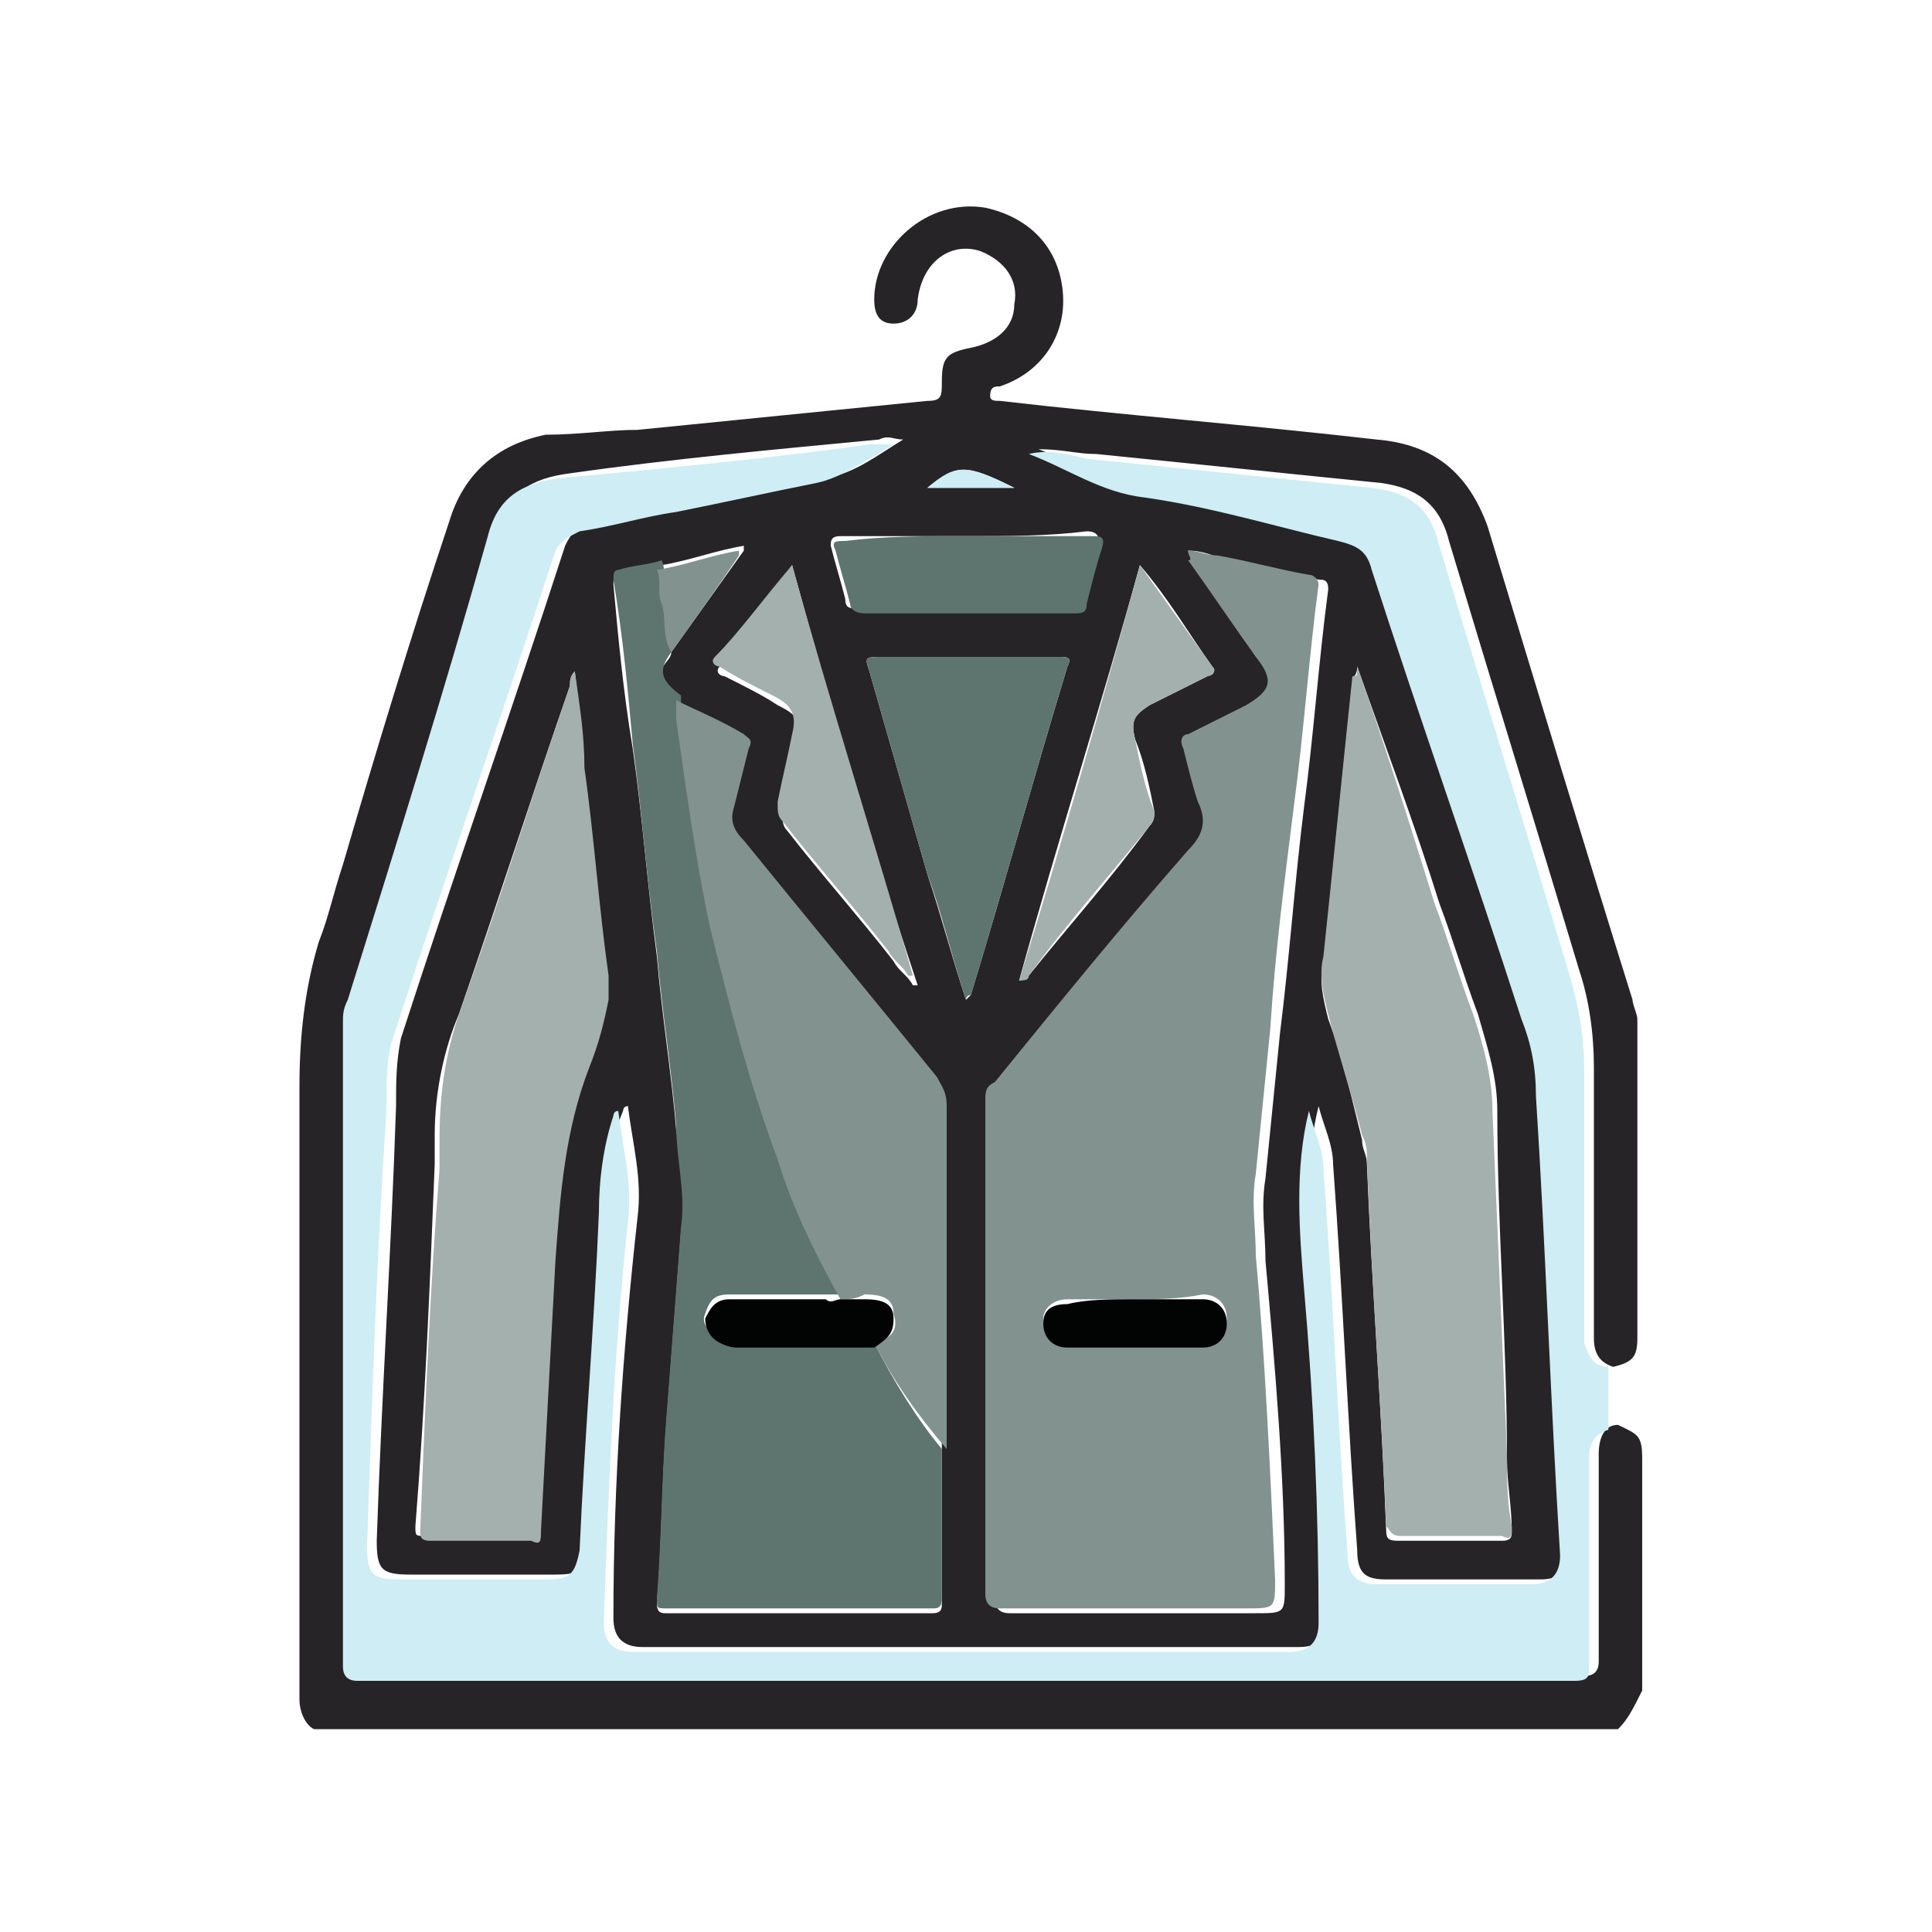 <svg version="1.1" id="katman_1" xmlns="http://www.w3.org/2000/svg" x="0" y="0" viewBox="0 0 40 40" xml:space="preserve"><style>.st1{fill:#ceedf4}.st2{fill:#82938f}.st3{fill:#5e746f}.st4{fill:#a4b0ad}</style><path d="M33.5 35.8h-27c-.2-.1-.3-.4-.3-.6V22.5c0-1 .1-2 .4-3 .2-.5.3-1 .5-1.6.7-2.4 1.4-4.7 2.2-7.1.3-1 1-1.6 2-1.8.7 0 1.3-.1 1.9-.1l6-.6c.3 0 .3-.1.3-.4 0-.5.1-.6.6-.7s.9-.4.9-.9c.1-.5-.2-.9-.7-1.1-.6-.2-1.2.2-1.3 1 0 .3-.2.5-.5.5s-.4-.2-.4-.5c0-1.1 1.1-2.1 2.3-1.9.9.2 1.5.8 1.6 1.7s-.4 1.7-1.3 2c-.1 0-.2 0-.2.2 0 .1.1.1.2.1 2.6.3 5.2.5 7.8.8 1.2.1 1.9.7 2.3 1.8 1 3.3 2 6.6 3 9.8 0 .1.1.3.1.4v6.6c0 .4-.1.5-.5.6-.3-.1-.4-.3-.4-.6v-5.6c0-.7-.1-1.4-.3-2-.9-3-1.8-5.9-2.7-8.9-.2-.8-.7-1.1-1.4-1.2-2-.2-3.9-.4-5.9-.6-.4 0-.7-.1-1.2-.1.8.3 1.5.8 2.4.9 1.3.2 2.7.6 4 .9.4.1.6.3.7.6 1 3.1 2.1 6.2 3.1 9.3.2.5.3 1.1.3 1.6.1 3.2.3 6.4.5 9.5q0 .6-.6.6h-3.2c-.4 0-.6-.1-.6-.6-.2-2.7-.3-5.3-.5-8 0-.4-.2-.8-.3-1.2-.3 1.2-.2 2.5-.1 3.7q.3 3.45.3 6.9 0 .6-.6.6H13.3q-.6 0-.6-.6c0-2.8.2-5.6.5-8.3.1-.8-.1-1.5-.2-2.3-.1 0-.1.1-.1.1-.3.7-.3 1.3-.3 2-.1 2.3-.3 4.6-.4 7 0 .5-.2.6-.7.6h-3c-.6 0-.7-.1-.7-.7.1-3 .3-6 .4-9 0-.5 0-.9.1-1.4 1.1-3.4 2.3-6.8 3.4-10.2.1-.2.2-.4.5-.4.7-.1 1.3-.3 2-.4 1-.2 1.9-.4 2.9-.6.6-.1 1.1-.5 1.6-.8-.2 0-.3-.1-.5 0-2.1.2-4.3.4-6.4.7-.8.1-1.3.4-1.5 1.2-1 3.2-2 6.4-2.9 9.6 0 .2-.1.3-.1.5v13.3c0 .2 0 .3.3.3h25.2q.3 0 .3-.3v-4.3c0-.3.1-.6.4-.6.4.2.5.2.5.7V35c-.2.4-.3.6-.5.8M14 14.6c-.4-.3-.5-.5-.2-.9 0 0 .1-.1.1-.2l1.5-2.1v-.1c-.6.1-1.1.3-1.7.4-.3.1-.6.1-.9.2-.1 0-.1.1-.1.2.1 1.1.2 2.2.4 3.4.2 1.4.3 2.8.5 4.3.1 1.2.3 2.4.4 3.6.1.7.2 1.4.1 2.1l-.3 3.9c-.1 1.3-.1 2.6-.2 3.8 0 .2.1.2.2.2h5.5c.2 0 .2-.1.2-.2V23c0-.2-.1-.4-.2-.6-1.3-1.6-2.7-3.3-4-4.9-.2-.2-.2-.5-.2-.7l.3-1.2c.1-.2 0-.2-.1-.3-.4-.3-.9-.5-1.3-.7m10.6-3.2c0 .1.1.2.2.3.5.7.9 1.3 1.4 2 .3.5.3.7-.2 1l-1.2.6c-.2.1-.2.2-.1.3.1.4.2.7.3 1.1s0 .7-.2 1c-1.3 1.6-2.6 3.2-4 4.8-.1.1-.2.3-.2.4v10.2q0 .3.3.3H26c.6 0 .6 0 .6-.6 0-2.2-.2-4.5-.4-6.7 0-.6-.1-1.1 0-1.7l.3-3c.2-1.6.3-3.1.5-4.7.2-1.5.3-3 .5-4.5 0-.2-.1-.2-.2-.2-.6-.1-1.3-.3-1.9-.4-.3-.1-.5-.2-.8-.2m3.5 2.4c0 .2-.1.2-.1.3-.2 1.9-.4 3.9-.6 5.8-.1.4 0 .8.1 1.2.3.8.5 1.7.7 2.5 0 .2.1.3.1.5.1 2.5.3 5 .4 7.6 0 .2.1.2.3.2h2.1c.2 0 .2-.1.2-.2 0-.5-.1-1-.1-1.5 0-2.4-.2-4.8-.2-7.2 0-.7-.2-1.3-.4-2-.3-.8-.5-1.5-.8-2.3-.5-1.6-1.1-3.2-1.7-4.9m-16.2.1c-.1.1-.1.2-.1.3-.8 2.3-1.5 4.5-2.3 6.8-.3.7-.5 1.6-.5 2.5v.6c-.1 2.5-.2 5-.4 7.5 0 .2 0 .2.2.2h2.1c.2 0 .2-.1.2-.2.1-1.9.2-3.7.3-5.6.1-1.4.2-2.7.7-4 .2-.4.3-.9.4-1.4.1-.2.1-.3 0-.5-.2-1.4-.3-2.9-.5-4.3 0-.6 0-1.2-.1-1.9m8.1 6.8.1-.1c.7-2.3 1.3-4.5 2-6.8.1-.2 0-.2-.2-.2h-3.6c-.4 0-.4 0-.3.3l1.2 4.2c.3.9.5 1.7.8 2.6m3.6-9c-.8 2.9-1.7 5.7-2.5 8.6.1 0 .1-.1.2-.1.8-1 1.7-2 2.5-3.1.1-.1.1-.2.1-.3-.1-.5-.2-1-.4-1.5-.1-.4 0-.5.3-.7L25 14c.1-.1.2-.1.1-.2-.5-.7-.9-1.4-1.5-2.1m-7.2 0-1.5 2.1c-.1.1 0 .2.1.2.4.2.8.4 1.1.6.4.2.5.3.4.8s-.2.9-.3 1.4c0 .2 0 .3.1.4.7.9 1.5 1.8 2.2 2.7.1.2.3.3.4.5h.1c-1-3-1.8-5.8-2.6-8.7m3.6-.6h-2.6c-.2 0-.2.1-.2.2.1.4.2.7.3 1.1 0 .2.1.2.3.2h4.3c.2 0 .3-.1.3-.2.1-.4.2-.7.3-1.1.1-.2 0-.3-.2-.3-.8.1-1.6.1-2.5.1m1-1c-1-.5-1.2-.5-1.8 0z" style="fill:#262426"/><path class="st1" d="M33.3 28.3v1.3c-.3.1-.4.3-.4.6v4.3c0 .2 0 .3-.3.3H7.4q-.3 0-.3-.3V21.2c0-.2 0-.3.1-.5 1-3.2 2-6.4 2.9-9.6.2-.8.7-1.1 1.5-1.2 2.1-.2 4.3-.4 6.4-.7h.5c-.5.3-1.1.7-1.6.8-1 .2-1.9.4-2.9.6-.7.1-1.3.3-2 .4-.2.1-.4.2-.5.4-1.1 3.4-2.3 6.8-3.4 10.2-.1.4-.1.9-.1 1.4-.2 3-.3 6-.4 9 0 .6.1.7.7.7h3c.5 0 .6-.1.7-.6.1-2.3.3-4.6.4-7 0-.7.1-1.4.3-2 0 0 0-.1.1-.1.1.8.3 1.5.2 2.3-.3 2.8-.4 5.5-.5 8.3q0 .6.6.6h13.6q.6 0 .6-.6 0-3.45-.3-6.9c-.1-1.2-.2-2.5.1-3.7.1.4.3.8.3 1.2.2 2.7.3 5.3.5 8q0 .6.6.6h3.2q.6 0 .6-.6c-.2-3.2-.3-6.4-.5-9.5 0-.6-.1-1.1-.3-1.6-1-3.1-2.1-6.2-3.1-9.3-.1-.4-.3-.5-.7-.6-1.3-.3-2.6-.7-4-.9-.9-.1-1.6-.6-2.4-.9.4-.1.8 0 1.2.1 2 .2 3.9.4 5.9.6.8.1 1.2.4 1.4 1.2.9 3 1.8 5.9 2.7 8.9.2.7.3 1.3.3 2v5.6c.1.3.2.5.5.5"/><path class="st2" d="M24.6 11.4c.2 0 .4.1.6.1.6.1 1.3.3 1.9.4.1 0 .2.1.2.2-.2 1.5-.3 3-.5 4.5-.2 1.6-.4 3.1-.5 4.7l-.3 3c-.1.6 0 1.1 0 1.7.2 2.2.3 4.5.4 6.7 0 .6 0 .6-.6.6h-5.1q-.3 0-.3-.3V22.8c0-.2 0-.3.2-.4 1.3-1.6 2.6-3.2 4-4.8.3-.3.4-.6.2-1-.1-.3-.2-.7-.3-1.1-.1-.2 0-.3.1-.3l1.2-.6c.5-.3.6-.5.2-1-.5-.7-.9-1.3-1.4-2 .1 0 0-.1 0-.2m-1.1 15.5h-1.4c-.3 0-.5.2-.5.4 0 .3.2.5.5.5h2.8c.3 0 .5-.2.5-.5s-.2-.5-.5-.5c-.5.1-1 .1-1.4.1"/><path class="st3" d="M19.5 30v3.1c0 .2-.1.2-.2.2h-5.5c-.2 0-.2 0-.2-.2.1-1.3.1-2.6.2-3.8l.3-3.9c.1-.7-.1-1.4-.1-2.1-.1-1.2-.3-2.4-.4-3.6-.2-1.4-.3-2.8-.5-4.3-.1-1.1-.2-2.2-.4-3.4 0-.1 0-.2.1-.2.3-.1.6-.1.9-.2.1.2 0 .5.1.7.1.3-.1.7.2 1 0 .1-.1.1-.1.2-.3.4-.2.6.2.9v.4c.2 1.4.4 2.9.7 4.3.4 1.6.8 3.2 1.4 4.8.4 1 .8 1.9 1.3 2.9h-2.4c-.3 0-.4.1-.5.4-.1.2.1.4.3.5.1.1.2.1.4.1h2.8c.4.8.9 1.6 1.4 2.2"/><path class="st4" d="M28.1 13.8c.6 1.7 1.1 3.3 1.6 4.9.3.8.5 1.5.8 2.3.2.6.4 1.3.4 2 .1 2.4.2 4.7.3 7.1 0 .5 0 1 .1 1.5 0 .2 0 .3-.2.2H29c-.2 0-.2-.1-.3-.2-.1-2.5-.3-5-.4-7.6 0-.2 0-.3-.1-.5-.2-.8-.5-1.7-.7-2.5-.1-.4-.2-.8-.1-1.2.2-1.9.4-3.9.6-5.8.1 0 .1 0 .1-.2m-16.2.1c.1.7.2 1.3.2 2 .2 1.4.3 2.9.5 4.3v.5c-.1.5-.2.9-.4 1.4-.5 1.3-.6 2.6-.7 4-.1 1.9-.2 3.7-.3 5.6 0 .2 0 .3-.2.2H8.9c-.2 0-.2-.1-.2-.2.1-2.5.2-5 .4-7.5v-.6c0-.9.1-1.7.4-2.6.8-2.2 1.5-4.5 2.3-6.8 0-.1 0-.2.1-.3"/><path class="st2" d="M17.4 26.9c-.5-.9-1-1.9-1.3-2.9-.6-1.6-1-3.2-1.4-4.8-.3-1.4-.5-2.9-.7-4.3v-.4c.4.2.9.4 1.4.7.1.1.2.1.1.3l-.3 1.2c-.1.3 0 .5.2.7 1.3 1.6 2.7 3.3 4 4.9.1.2.2.3.2.6V30c-.6-.7-1.1-1.4-1.5-2.2.4-.1.5-.3.4-.6 0-.3-.2-.4-.6-.4-.2.1-.3.1-.5.1"/><path class="st3" d="M20 20.7c-.3-.9-.5-1.8-.8-2.6L18 13.9c-.1-.3-.1-.3.3-.3h3.6c.2 0 .3 0 .2.2-.7 2.3-1.3 4.5-2 6.8 0 0-.1 0-.1.1"/><path class="st4" d="m23.6 11.7 1.5 2.1c.1.1 0 .2-.1.2l-1.2.6c-.3.2-.4.3-.3.7.1.5.2 1 .4 1.5 0 .1 0 .2-.1.3-.8 1-1.7 2-2.5 3.1 0 .1-.1.1-.2.1.9-2.9 1.7-5.7 2.5-8.6m-7.2 0c.8 2.9 1.7 5.7 2.5 8.5h-.1c-.1-.2-.3-.3-.4-.5-.7-.9-1.5-1.8-2.2-2.7-.1-.1-.1-.2-.1-.4.1-.5.2-.9.3-1.4.1-.4 0-.6-.4-.8s-.8-.4-1.1-.6c-.1 0-.2-.1-.1-.2.5-.5 1-1.2 1.6-1.9"/><path class="st3" d="M20 11.1h2.6c.2 0 .3 0 .2.3s-.2.7-.3 1.1c0 .2-.1.2-.3.2h-4.3c-.2 0-.3-.1-.3-.2-.1-.4-.2-.7-.3-1.1-.1-.2 0-.2.2-.2.8-.1 1.6-.1 2.5-.1"/><path class="st2" d="M13.9 13.5c-.2-.3-.1-.7-.2-1-.1-.2 0-.5-.1-.7.6-.1 1.1-.3 1.7-.4v.1c-.4.6-.9 1.3-1.4 2"/><path class="st1" d="M21 10.1h-1.8c.6-.5.8-.5 1.8 0"/><path d="M23.5 26.9h1.4c.3 0 .5.2.5.5s-.2.5-.5.5h-2.8c-.3 0-.5-.2-.5-.5s.2-.4.5-.4c.4-.1.9-.1 1.4-.1m-6.1 0h.5c.4 0 .6.1.6.4s-.1.4-.4.6h-2.8c-.1 0-.2 0-.4-.1s-.3-.3-.3-.5c.1-.2.2-.4.5-.4h2c.1.1.2 0 .3 0" style="fill:#020303"/></svg>